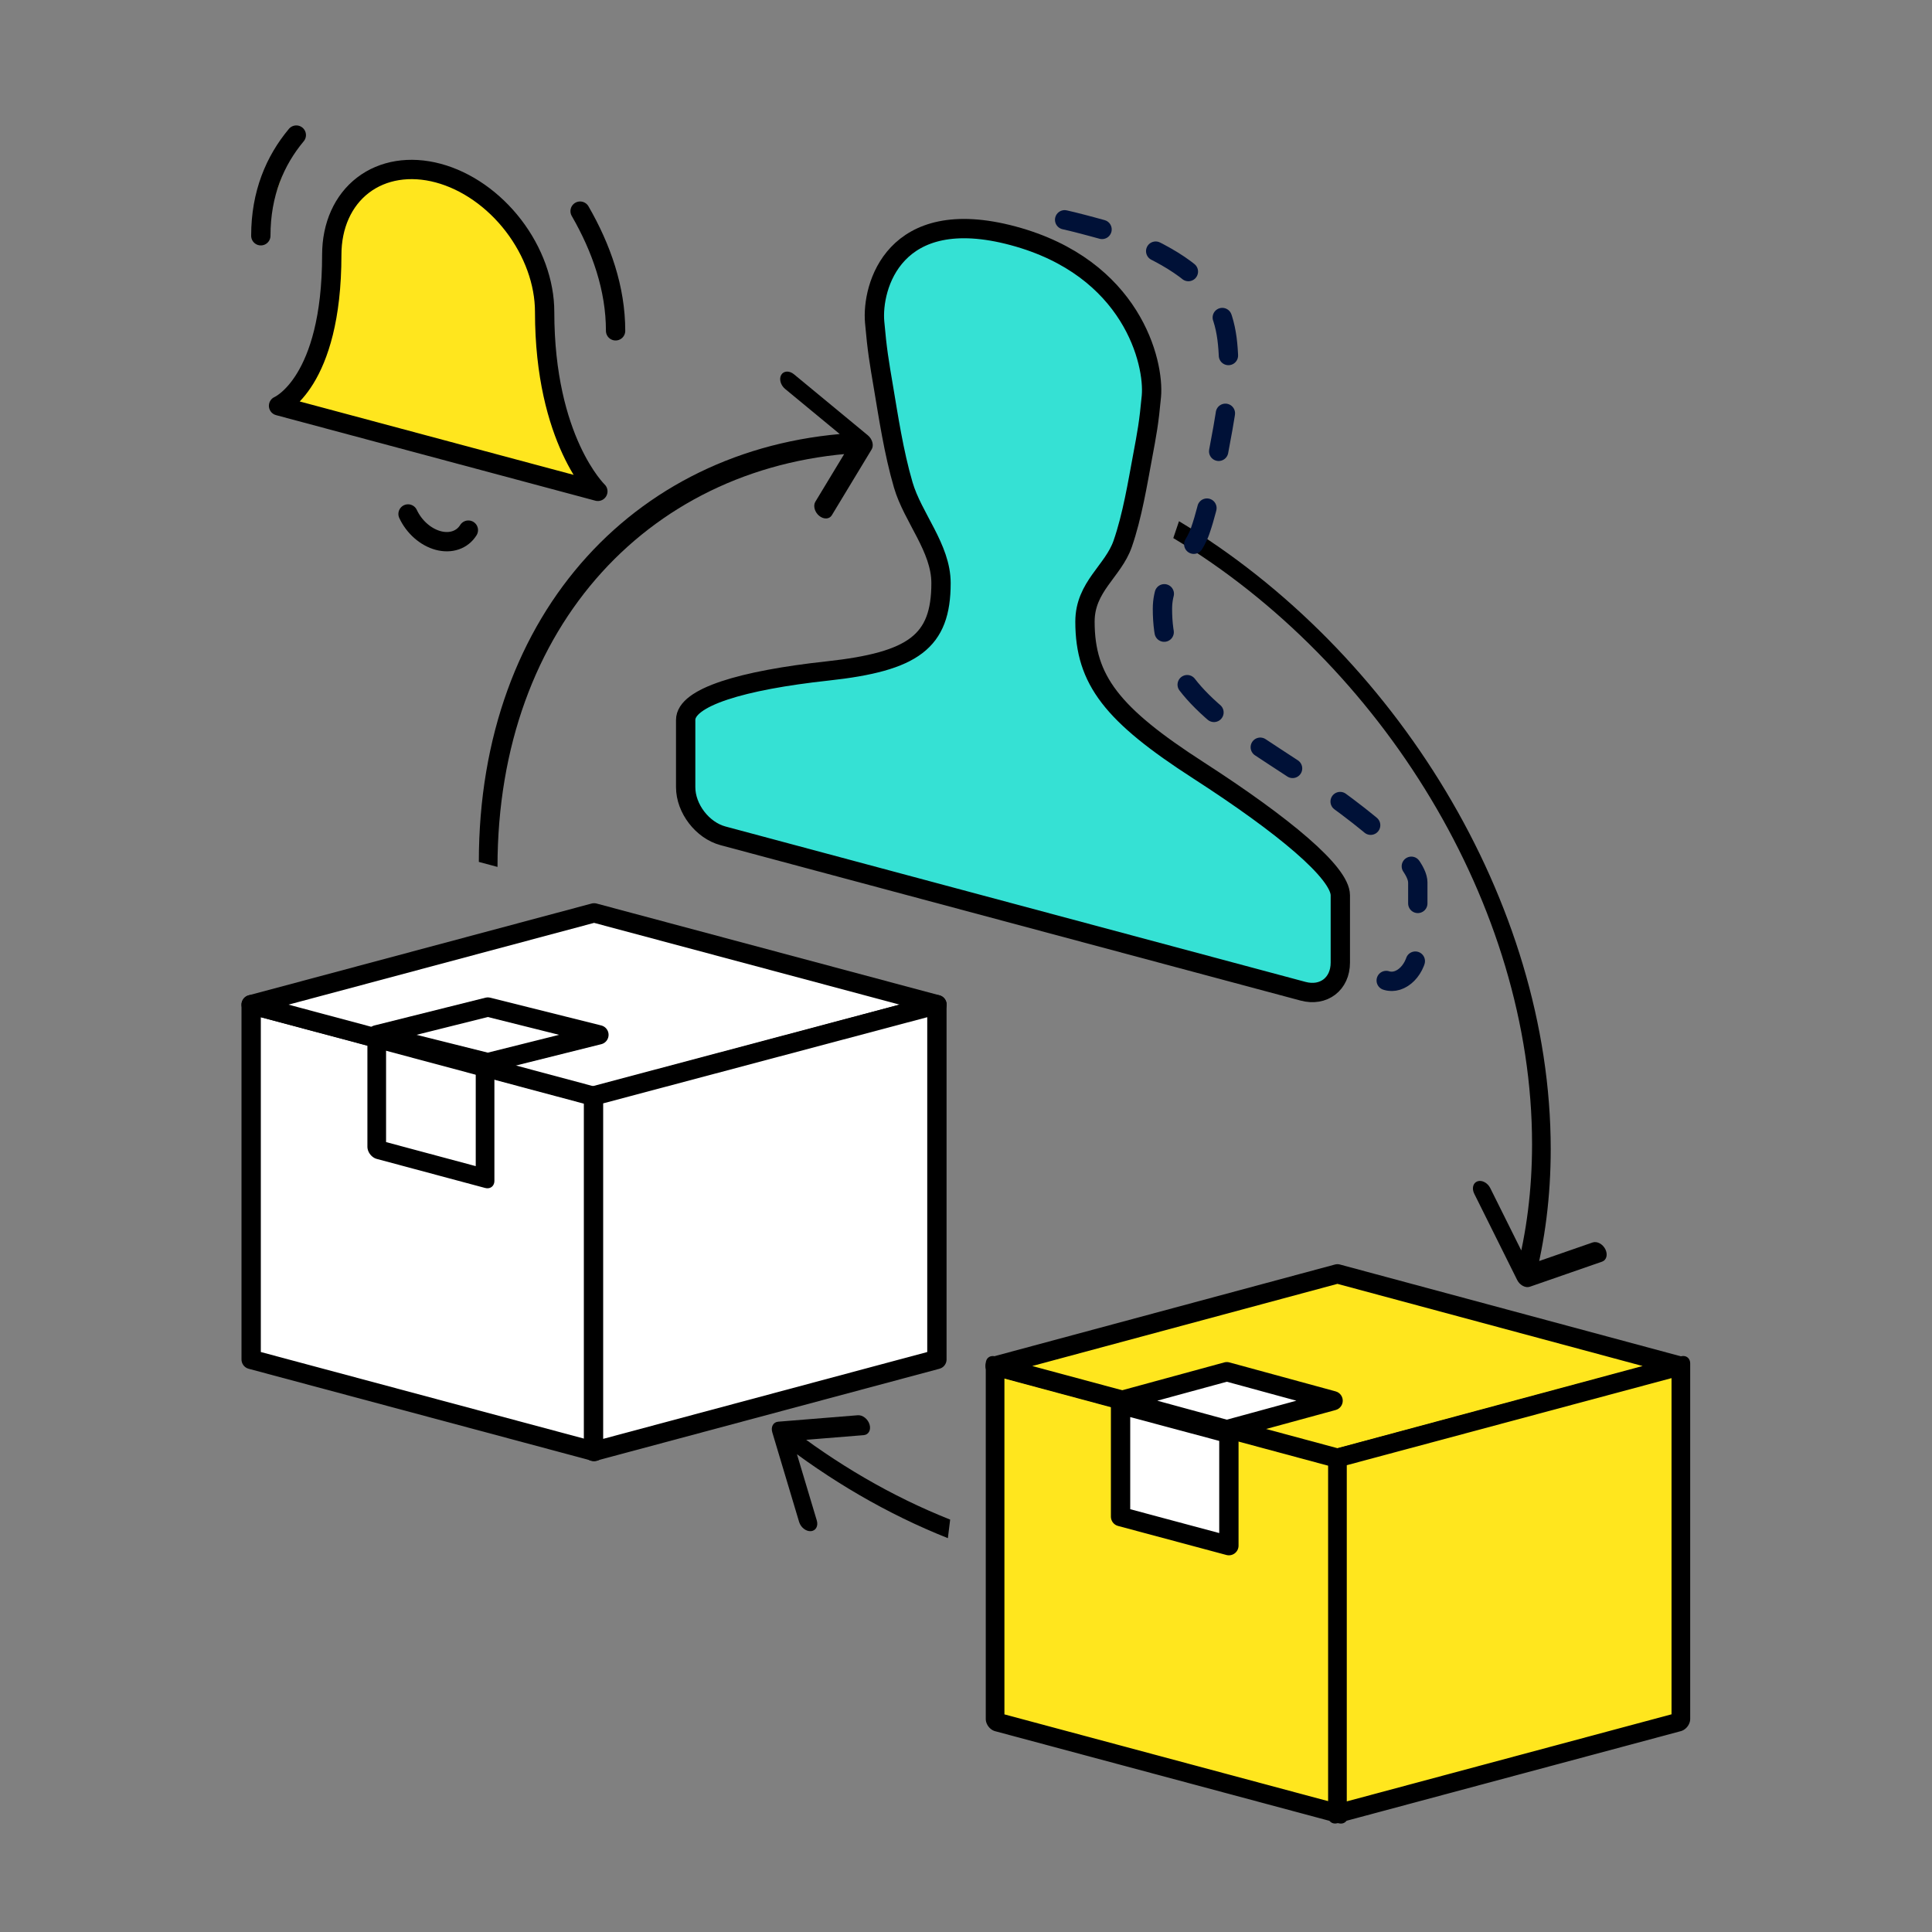 <svg width="200" height="200" viewBox="0 0 200 200" fill="none" xmlns="http://www.w3.org/2000/svg">
<rect x="0" y="0" width="200" height="200" fill="#808080" stroke="none"/>
<path d="M34.345 26.375C34.345 23.349 35.506 20.759 37.572 19.174C39.639 17.588 42.441 17.137 45.363 17.92C48.285 18.703 51.087 20.656 53.154 23.349C55.22 26.041 56.381 29.254 56.381 32.279C56.381 45.587 61.89 50.865 61.89 50.865L28.836 42.008C28.836 42.008 34.345 39.682 34.345 26.375ZM30.673 13.984C28.469 16.625 27 20.034 27 24.406L30.673 13.984ZM63.726 34.247C63.726 29.875 62.257 25.679 60.053 21.857L63.726 34.247Z" fill="#FFE61E"/>
<path d="M30.673 13.984C28.469 16.625 27 20.034 27 24.406M63.726 34.247C63.726 29.875 62.257 25.679 60.053 21.857M34.345 26.375C34.345 23.349 35.506 20.759 37.572 19.174C39.639 17.588 42.441 17.137 45.363 17.92C48.285 18.703 51.087 20.656 53.154 23.349C55.22 26.041 56.381 29.254 56.381 32.279C56.381 45.587 61.89 50.865 61.89 50.865L28.836 42.008C28.836 42.008 34.345 39.682 34.345 26.375Z" stroke="black" stroke-width="2" stroke-linecap="round" stroke-linejoin="round"/>
<path d="M42.241 53.205C42.549 53.866 43 54.47 43.55 54.953C44.099 55.437 44.725 55.782 45.363 55.953C46.001 56.124 46.627 56.114 47.176 55.925C47.725 55.736 48.177 55.374 48.485 54.878" stroke="black" stroke-width="2" stroke-linecap="round" stroke-linejoin="round"/>
<path d="M157.053 132.497C157.326 133.045 157.918 133.36 158.377 133.2L165.85 130.605C166.309 130.445 166.459 129.872 166.187 129.324C165.914 128.777 165.322 128.462 164.863 128.621L158.22 130.928L154.272 122.993C154 122.445 153.407 122.13 152.948 122.29C152.49 122.449 152.339 123.022 152.612 123.57L157.053 132.497ZM90.232 46.523C90.486 46.105 90.31 45.452 89.84 45.064L82.188 38.743C81.718 38.355 81.132 38.38 80.879 38.798C80.626 39.217 80.802 39.87 81.271 40.258L88.073 45.876L84.407 51.936C84.154 52.354 84.329 53.008 84.799 53.396C85.269 53.784 85.855 53.759 86.108 53.341L90.232 46.523ZM80.555 147.173C80.049 147.214 79.777 147.708 79.948 148.277L82.724 157.55C82.894 158.119 83.442 158.547 83.948 158.506C84.453 158.465 84.725 157.97 84.555 157.401L82.087 149.159L89.41 148.566C89.915 148.525 90.187 148.031 90.016 147.462C89.846 146.893 89.298 146.465 88.793 146.506L80.555 147.173ZM121.459 55.702C143.007 68.649 158.598 93.749 158.598 118.439L160.53 118.957C160.53 93.373 144.374 67.37 122.05 53.956L121.459 55.702ZM158.598 118.439C158.598 123.174 158.025 127.615 156.947 131.711L158.819 132.706C159.936 128.46 160.53 123.859 160.53 118.957L158.598 118.439ZM51.501 89.743C51.501 64.665 67.586 47.784 89.659 46.853L89.105 44.789C66.237 45.753 49.569 63.24 49.569 89.225L51.501 89.743ZM98.361 157.308C92.298 154.902 86.55 151.531 81.292 147.422L80.434 148.984C85.883 153.242 91.84 156.735 98.123 159.229L98.361 157.308Z" fill="black"/>
<path d="M143.5 101.499C145 101.999 146.77 100.384 146.77 98V91.356C146.77 89.02 140.977 84.156 132.062 78.405C123.176 72.672 120.336 69.082 120.336 63.026C120.336 59.391 123.247 57.815 124.24 54.966C125.232 52.116 125.806 48.582 126.284 46.027C126.761 43.472 126.951 42.485 127.21 39.696C127.21 33 127.21 28.5 115 24C112.936 23.447 109.037 22.306 107.5 22.341" stroke="#001137" stroke-width="2" stroke-linecap="round" stroke-dasharray="4 6"/>
<path d="M124.043 79.733C115.157 74.001 112.316 70.411 112.316 64.354C112.316 60.719 115.228 59.144 116.22 56.294C117.213 53.445 117.787 49.91 118.264 47.355C118.741 44.8 118.931 43.813 119.191 41.024C119.508 37.541 117.201 27.713 104.865 24.407C92.533 21.103 90.219 29.694 90.544 33.348C90.803 36.276 90.994 37.365 91.47 40.176C91.946 42.986 92.515 46.827 93.507 50.208C94.498 53.589 97.414 56.726 97.414 60.361C97.414 66.418 94.573 68.486 85.688 69.456C76.77 70.425 70.981 72.186 70.981 74.526V81.489C70.981 83.698 72.71 85.952 74.844 86.524L134.887 102.612C137.02 103.184 138.75 101.857 138.75 99.647V92.685C138.75 90.349 132.957 85.484 124.043 79.733Z" fill="#35E1D4" stroke="black" stroke-width="2" stroke-linejoin="round"/>
<path d="M26 104L61.548 113.451V150.253L26 140.728V104Z" fill="white" stroke="black" stroke-width="2" stroke-linejoin="round"/>
<rect width="11.609" height="11.609" transform="matrix(0.966 0.259 0 1 39 107.361)" fill="white" stroke="black" stroke-width="2" stroke-linejoin="round"/>
<path d="M61.5 94.5L97 104L61.5 113.5L26 104L61.5 94.5Z" fill="white" stroke="black" stroke-width="2" stroke-linejoin="round"/>
<path d="M50.5 104.25L62 107.125L50.5 110L39 107.125L50.5 104.25Z" fill="white" stroke="black" stroke-width="2" stroke-linejoin="round"/>
<path d="M61.44 113.451L96.988 104V140.728L61.44 150.254V113.451Z" fill="white" stroke="black" stroke-width="2" stroke-linejoin="round"/>
<rect width="36.802" height="36.802" transform="matrix(0.966 0.259 0 1 103.012 141.41)" fill="#FFE61E" stroke="black" stroke-width="2" stroke-linejoin="round"/>
<path d="M138.452 131.869L173.891 141.41L138.452 150.952L103.012 141.41L138.452 131.869Z" fill="#FFE61E" stroke="black" stroke-width="2" stroke-linejoin="round"/>
<rect width="36.802" height="36.802" transform="matrix(0.966 -0.259 0 1 138.452 150.936)" fill="#FFE61E" stroke="black" stroke-width="2" stroke-linejoin="round"/>
<path d="M116 145.391L127.214 148.395V160.005L116 157V145.391Z" fill="white" stroke="black" stroke-width="2" stroke-linejoin="round"/>
<path d="M127 142L138 145L127 148L116 145L127 142Z" fill="white" stroke="black" stroke-width="2" stroke-linejoin="round"/>
</svg>
